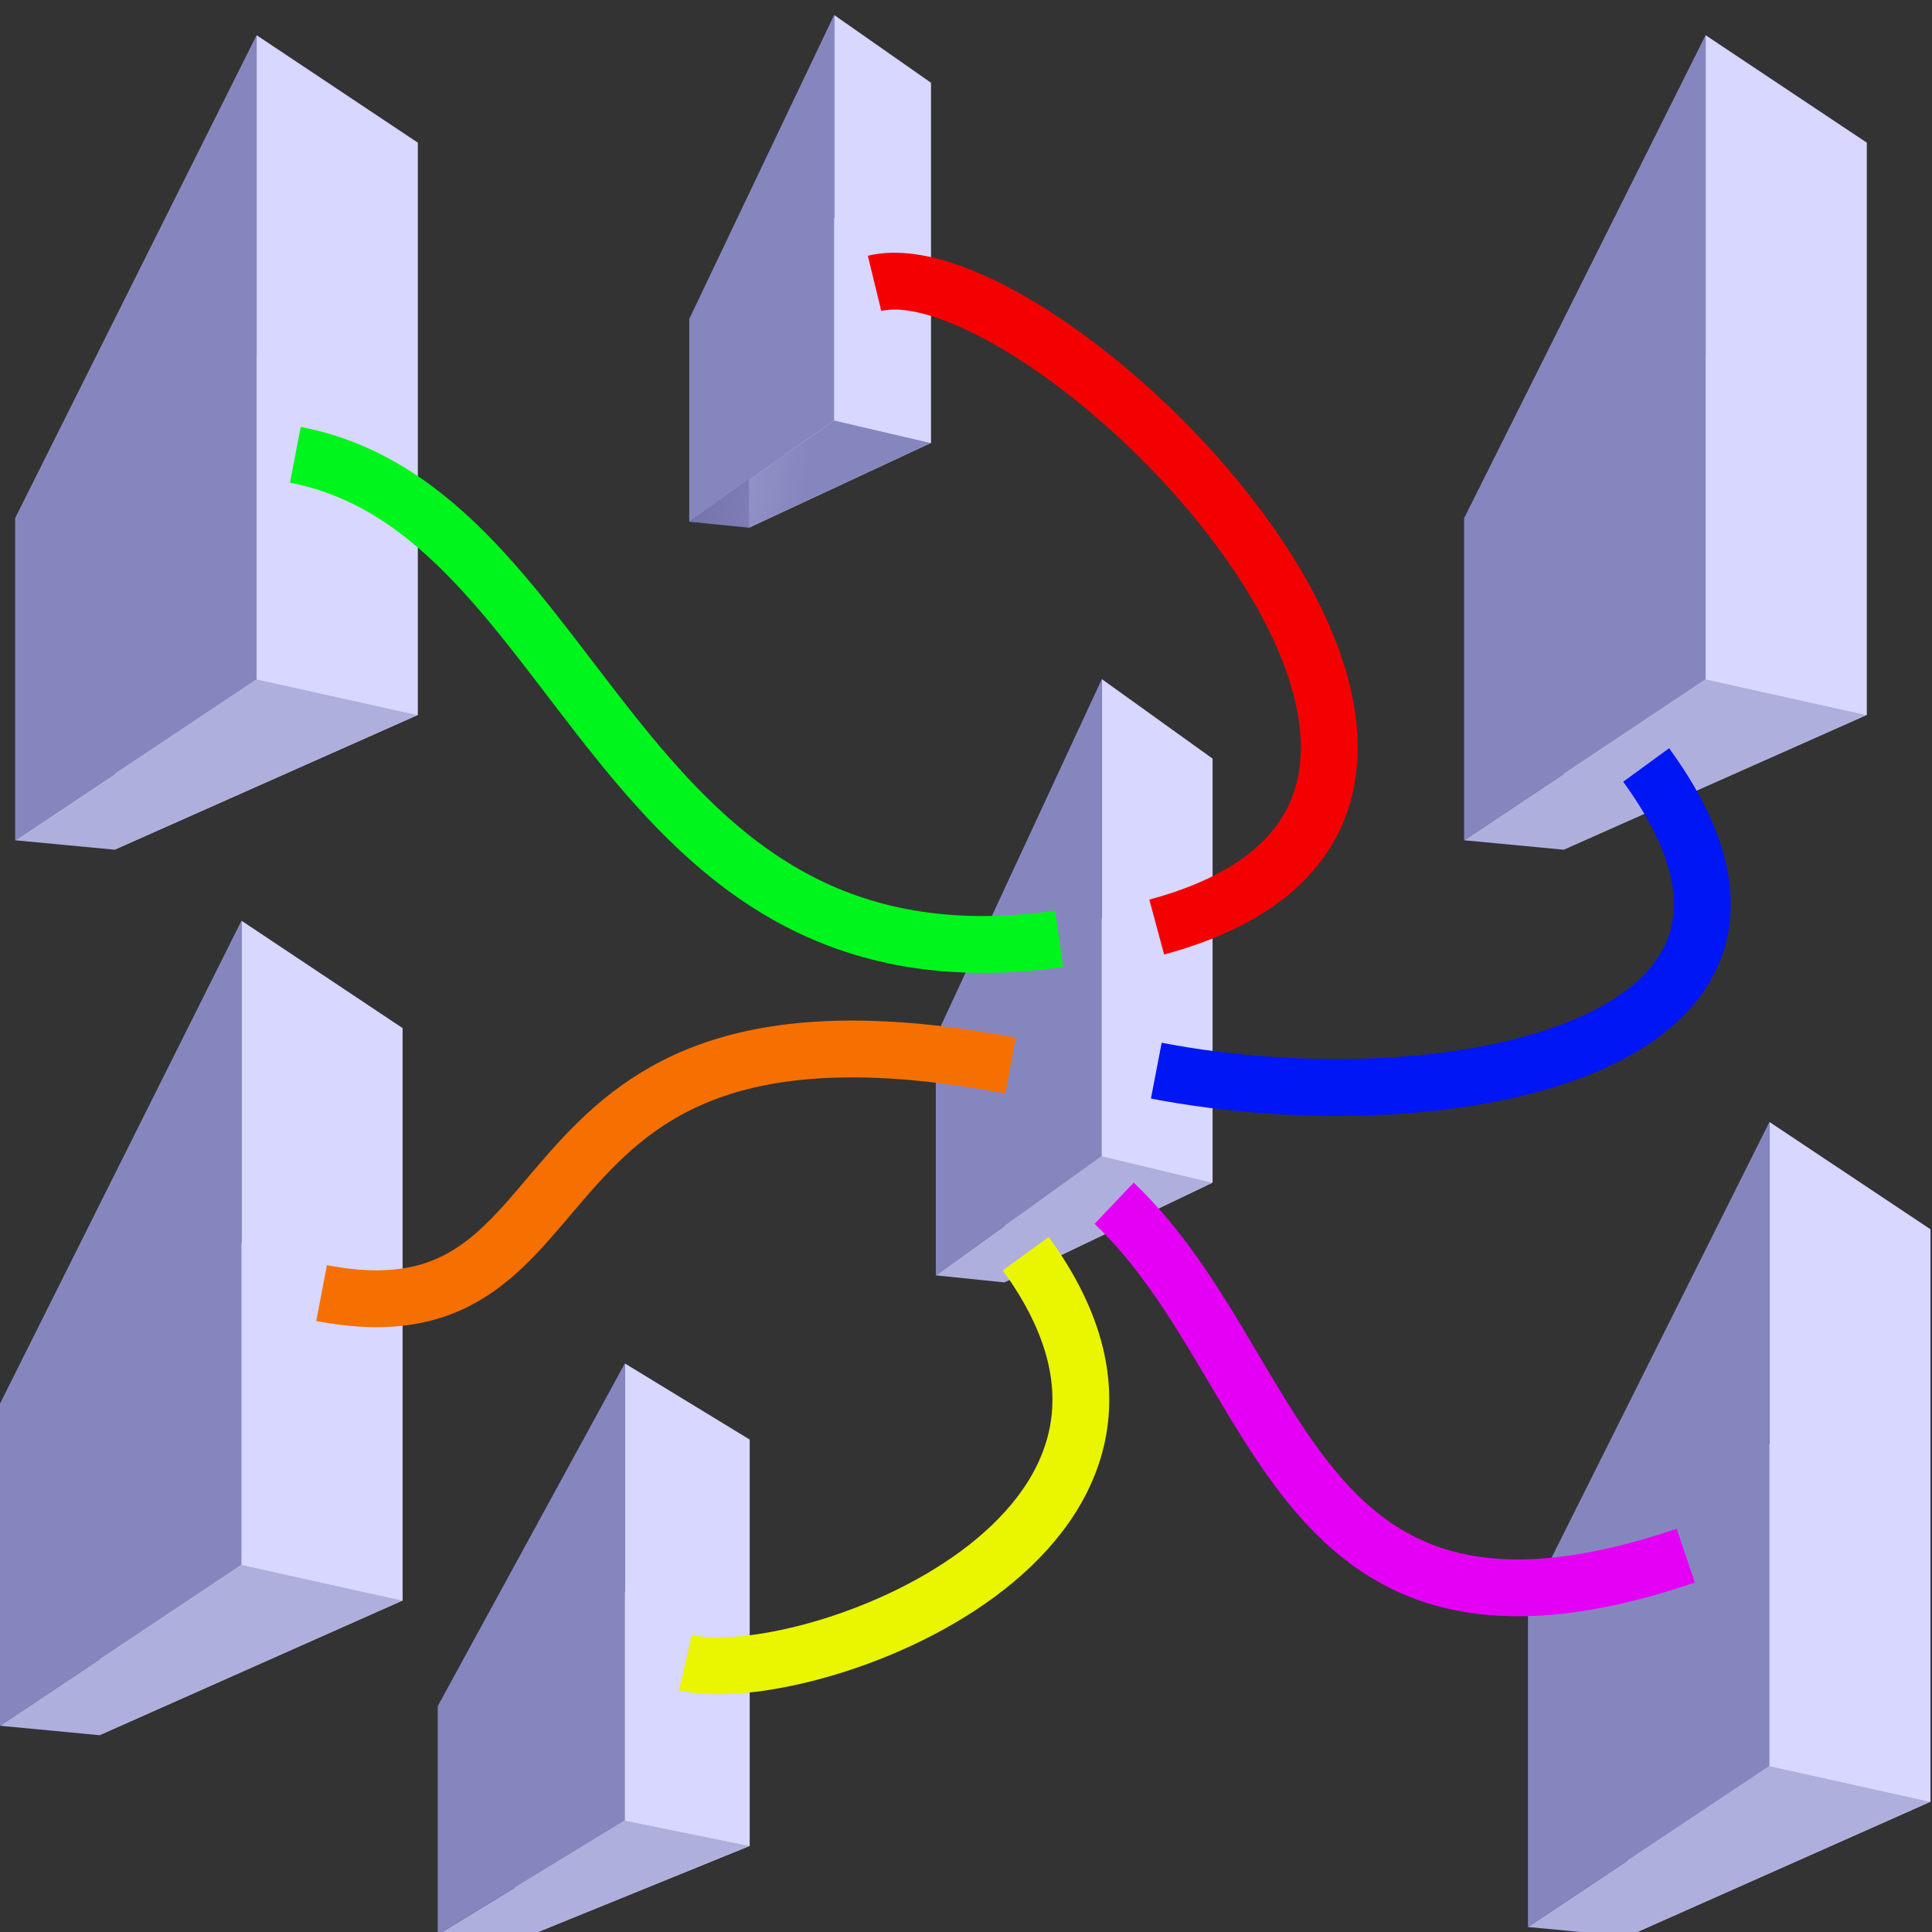 <?xml version="1.0" encoding="UTF-8" standalone="no"?>
<!-- Created with Inkscape (http://www.inkscape.org/) -->

<svg
   xmlns:a="http://ns.adobe.com/AdobeSVGViewerExtensions/3.0/"
   xmlns:dc="http://purl.org/dc/elements/1.1/"
   xmlns:cc="http://creativecommons.org/ns#"
   xmlns:rdf="http://www.w3.org/1999/02/22-rdf-syntax-ns#"
   xmlns:svg="http://www.w3.org/2000/svg"
   xmlns="http://www.w3.org/2000/svg"
   xmlns:xlink="http://www.w3.org/1999/xlink"
   xmlns:sodipodi="http://sodipodi.sourceforge.net/DTD/sodipodi-0.dtd"
   xmlns:inkscape="http://www.inkscape.org/namespaces/inkscape"
   width="24"
   height="24"
   id="svg3357"
   version="1.1"
   inkscape:version="0.91 r13725"
   sodipodi:docname="icon.svg">
  <rect width="100%" height="100%" fill="#333333" stroke="none"/>
  <defs
     id="defs3359">
    <linearGradient
       inkscape:collect="always"
       id="linearGradient3581">
      <stop
         style="stop-color:#8686bf;stop-opacity:1;"
         offset="0"
         id="stop3583" />
      <stop
         style="stop-color:#8686bf;stop-opacity:0;"
         offset="1"
         id="stop3585" />
    </linearGradient>
    <inkscape:perspective
       sodipodi:type="inkscape:persp3d"
       inkscape:vp_x="-2.8125 : 11.5625 : 1"
       inkscape:vp_y="0 : 1000 : 0"
       inkscape:vp_z="21.1875 : 11.5625 : 1"
       inkscape:persp3d-origin="9.1875 : 7.5625 : 1"
       id="perspective3365" />
    <linearGradient
       id="linearGradient3227">
      <stop
         style="stop-color:#f17219;stop-opacity:1"
         offset="0"
         id="stop3237" />
      <stop
         style="stop-color:#ea5b03;stop-opacity:1"
         offset="1"
         id="stop3231" />
    </linearGradient>
    <radialGradient
       id="SVGID_1_"
       cx="138.243"
       cy="48.093"
       r="123.335"
       gradientUnits="userSpaceOnUse">
      <stop
         offset="0"
         style="stop-color:#FAAF40"
         id="stop3185" />
      <stop
         offset="4.321454e-02"
         style="stop-color:#F9A538"
         id="stop3187" />
      <stop
         offset="0.112"
         style="stop-color:#F89D31"
         id="stop3189" />
      <stop
         offset="0.227"
         style="stop-color:#F89A2F"
         id="stop3191" />
      <stop
         offset="0.528"
         style="stop-color:#F7922D"
         id="stop3193" />
      <stop
         offset="1"
         style="stop-color:#F37B28"
         id="stop3195" />
      <a:midPointStop
         offset="0"
         style="stop-color:#FAAF40" />
      <a:midPointStop
         offset="0.198"
         style="stop-color:#FAAF40" />
      <a:midPointStop
         offset="0.227"
         style="stop-color:#F89A2F" />
      <a:midPointStop
         offset="0.606"
         style="stop-color:#F89A2F" />
      <a:midPointStop
         offset="1"
         style="stop-color:#F37B28" />
    </radialGradient>
    <linearGradient
       inkscape:collect="always"
       xlink:href="#linearGradient3227-4"
       id="linearGradient3233-0"
       x1="11.533"
       y1="-4.092"
       x2="11.533"
       y2="12.135"
       gradientUnits="userSpaceOnUse" />
    <linearGradient
       id="linearGradient3227-4">
      <stop
         style="stop-color:#f17219;stop-opacity:1"
         offset="0"
         id="stop3237-7" />
      <stop
         style="stop-color:#ea5b03;stop-opacity:1"
         offset="1"
         id="stop3231-3" />
    </linearGradient>
    <inkscape:perspective
       sodipodi:type="inkscape:persp3d"
       inkscape:vp_x="15.1875 : 11.5625 : 1"
       inkscape:vp_y="0 : 1000 : 0"
       inkscape:vp_z="39.1875 : 11.5625 : 1"
       inkscape:persp3d-origin="27.1875 : 7.5625 : 1"
       id="perspective3365-0" />
    <inkscape:perspective
       sodipodi:type="inkscape:persp3d"
       inkscape:vp_x="-3 : 0.5625 : 1"
       inkscape:vp_y="0 : 1000 : 0"
       inkscape:vp_z="21 : 0.5625 : 1"
       inkscape:persp3d-origin="9 : -3.4375 : 1"
       id="perspective3365-05" />
    <inkscape:perspective
       sodipodi:type="inkscape:persp3d"
       inkscape:vp_x="15.981155 : -1.9375 : 1"
       inkscape:vp_y="0 : 1000 : 0"
       inkscape:vp_z="39.981155 : -1.9375 : 1"
       inkscape:persp3d-origin="27.981155 : -5.9375 : 1"
       id="perspective3365-3" />
    <inkscape:perspective
       sodipodi:type="inkscape:persp3d"
       inkscape:vp_x="3.1125 : -1.4534884 : 1"
       inkscape:vp_y="0 : 709.6657 : 0"
       inkscape:vp_z="21.7125 : -1.4534884 : 1"
       inkscape:persp3d-origin="12.4125 : -4.2921512 : 1"
       id="perspective3365-2" />
    <inkscape:perspective
       sodipodi:type="inkscape:persp3d"
       inkscape:vp_x="6.7625 : 16.260174 : 1"
       inkscape:vp_y="0 : 629.36047 : 0"
       inkscape:vp_z="21.1625 : 16.260174 : 1"
       inkscape:persp3d-origin="13.9625 : 13.742733 : 1"
       id="perspective3365-27" />
    <inkscape:perspective
       sodipodi:type="inkscape:persp3d"
       inkscape:vp_x="9.5625 : 6.6758721 : 1"
       inkscape:vp_y="0 : 740.55233 : 0"
       inkscape:vp_z="26.0625 : 6.6758721 : 1"
       inkscape:persp3d-origin="17.8125 : 3.7136628 : 1"
       id="perspective3365-0-5" />
    <linearGradient
       inkscape:collect="always"
       xlink:href="#linearGradient3581"
       id="linearGradient3587"
       x1="10"
       y1="-2"
       x2="4"
       y2="-3"
       gradientUnits="userSpaceOnUse" />
  </defs>
  <sodipodi:namedview
     id="base"
     pagecolor="#ffffff"
     bordercolor="#666666"
     borderopacity="1.0"
     inkscape:pageopacity="0.0"
     inkscape:pageshadow="2"
     inkscape:zoom="22.627417"
     inkscape:cx="8.3933433"
     inkscape:cy="11.303675"
     inkscape:current-layer="layer1"
     showgrid="true"
     inkscape:grid-bbox="true"
     inkscape:document-units="px"
     showborder="true"
     inkscape:showpageshadow="false"
     inkscape:window-width="1600"
     inkscape:window-height="838"
     inkscape:window-x="-8"
     inkscape:window-y="-8"
     inkscape:window-maximized="1">
    <inkscape:grid
       type="xygrid"
       id="grid4043"
       empspacing="5"
       visible="true"
       enabled="true"
       snapvisiblegridlinesonly="true" />
  </sodipodi:namedview>
  <g
     id="layer1"
     inkscape:label="Layer 1"
     inkscape:groupmode="layer"
     transform="translate(0,8)">
    <path
       style="fill:#ffffff;fill-opacity:1;stroke:none"
       d="m -17.158,-6.823 0,5 2,0 0,-5 z"
       id="path4070"
       inkscape:connector-curvature="0"
       sodipodi:nodetypes="ccccc" />
    <path
       inkscape:connector-curvature="0"
       id="path4072"
       d="m -8.158,-6.823 0,5 2,0 0,-5 z"
       style="fill:#ffffff;fill-opacity:1;stroke:none"
       sodipodi:nodetypes="ccccc" />
    <g
       sodipodi:type="inkscape:box3d"
       id="g3367"
       style="fill:#ffffff;fill-opacity:1"
       inkscape:perspectiveID="#perspective3365"
       inkscape:corner0="3 : 0.028 : 0 : 1"
       inkscape:corner7="1 : 0.012 : 0.25 : 1">
      <path
         sodipodi:type="inkscape:box3dside"
         id="path3379"
         style="fill:#e9e9ff;fill-rule:evenodd;stroke:none;stroke-width:1px;stroke-linecap:butt;stroke-linejoin:round;stroke-opacity:1"
         inkscape:box3dsidetype="11"
         d="M 1.423,-1.21 5.188,-6.229 l 0,7.111 -3.765,1.673 z"
         points="5.188,-6.229 5.188,0.882 1.423,2.555 1.423,-1.21 " />
      <path
         sodipodi:type="inkscape:box3dside"
         id="path3369"
         style="fill:#353564;fill-rule:evenodd;stroke:none;stroke-width:1px;stroke-linecap:butt;stroke-linejoin:round;stroke-opacity:1"
         inkscape:box3dsidetype="6"
         d="m 0.188,-1.562 0,4 1.235,0.118 0,-3.765 z"
         points="0.188,2.438 1.423,2.555 1.423,-1.21 0.188,-1.562 " />
      <path
         sodipodi:type="inkscape:box3dside"
         id="path3371"
         style="fill:#4d4d9f;fill-rule:evenodd;stroke:none;stroke-width:1px;stroke-linecap:butt;stroke-linejoin:round;stroke-opacity:1"
         inkscape:box3dsidetype="5"
         d="m 0.188,-1.562 3,-6 2,1.333 -3.765,5.02 z"
         points="3.188,-7.562 5.188,-6.229 1.423,-1.21 0.188,-1.562 " />
      <path
         sodipodi:type="inkscape:box3dside"
         id="path3377"
         style="fill:#afafde;fill-rule:evenodd;stroke:none;stroke-width:1px;stroke-linecap:butt;stroke-linejoin:round;stroke-opacity:1"
         inkscape:box3dsidetype="13"
         d="m 0.188,2.438 3,-2 2,0.444 -3.765,1.673 z"
         points="3.188,0.438 5.188,0.882 1.423,2.555 0.188,2.438 " />
      <path
         sodipodi:type="inkscape:box3dside"
         id="path3375"
         style="fill:#d7d7ff;fill-rule:evenodd;stroke:none;stroke-width:1px;stroke-linecap:butt;stroke-linejoin:round;stroke-opacity:1"
         inkscape:box3dsidetype="14"
         d="m 3.188,-7.562 0,8 2,0.444 0,-7.111 z"
         points="3.188,0.438 5.188,0.882 5.188,-6.229 3.188,-7.562 " />
      <path
         sodipodi:type="inkscape:box3dside"
         id="path3373"
         style="fill:#8686bf;fill-rule:evenodd;stroke:none;stroke-width:1px;stroke-linecap:butt;stroke-linejoin:round;stroke-opacity:1"
         inkscape:box3dsidetype="3"
         d="m 0.188,-1.562 3,-6 0,8 -3,2 z"
         points="3.188,-7.562 3.188,0.438 0.188,2.438 0.188,-1.562 " />
    </g>
    <g
       sodipodi:type="inkscape:box3d"
       id="g3367-7"
       style="fill:#ffffff;fill-opacity:1"
       inkscape:perspectiveID="#perspective3365-0"
       inkscape:corner0="3 : 0.028 : 0 : 1"
       inkscape:corner7="1 : 0.012 : 0.25 : 1">
      <path
         sodipodi:type="inkscape:box3dside"
         id="path3379-2"
         style="fill:#e9e9ff;fill-rule:evenodd;stroke:none;stroke-width:1px;stroke-linecap:butt;stroke-linejoin:round;stroke-opacity:1"
         inkscape:box3dsidetype="11"
         d="m 19.423,-1.21 3.765,-5.02 0,7.111 -3.765,1.673 z"
         points="23.188,-6.229 23.188,0.882 19.423,2.555 19.423,-1.21 " />
      <path
         sodipodi:type="inkscape:box3dside"
         id="path3369-9"
         style="fill:#353564;fill-rule:evenodd;stroke:none;stroke-width:1px;stroke-linecap:butt;stroke-linejoin:round;stroke-opacity:1"
         inkscape:box3dsidetype="6"
         d="m 18.188,-1.562 0,4 1.235,0.118 0,-3.765 z"
         points="18.188,2.438 19.423,2.555 19.423,-1.21 18.188,-1.562 " />
      <path
         sodipodi:type="inkscape:box3dside"
         id="path3371-2"
         style="fill:#4d4d9f;fill-rule:evenodd;stroke:none;stroke-width:1px;stroke-linecap:butt;stroke-linejoin:round;stroke-opacity:1"
         inkscape:box3dsidetype="5"
         d="m 18.188,-1.562 3,-6 2,1.333 -3.765,5.02 z"
         points="21.188,-7.562 23.188,-6.229 19.423,-1.21 18.188,-1.562 " />
      <path
         sodipodi:type="inkscape:box3dside"
         id="path3377-8"
         style="fill:#afafde;fill-rule:evenodd;stroke:none;stroke-width:1px;stroke-linecap:butt;stroke-linejoin:round;stroke-opacity:1"
         inkscape:box3dsidetype="13"
         d="m 18.188,2.438 3,-2 2,0.444 -3.765,1.673 z"
         points="21.188,0.438 23.188,0.882 19.423,2.555 18.188,2.438 " />
      <path
         sodipodi:type="inkscape:box3dside"
         id="path3375-9"
         style="fill:#d7d7ff;fill-rule:evenodd;stroke:none;stroke-width:1px;stroke-linecap:butt;stroke-linejoin:round;stroke-opacity:1"
         inkscape:box3dsidetype="14"
         d="m 21.188,-7.562 0,8 2,0.444 0,-7.111 z"
         points="21.188,0.438 23.188,0.882 23.188,-6.229 21.188,-7.562 " />
      <path
         sodipodi:type="inkscape:box3dside"
         id="path3373-0"
         style="fill:#8686bf;fill-rule:evenodd;stroke:none;stroke-width:1px;stroke-linecap:butt;stroke-linejoin:round;stroke-opacity:1"
         inkscape:box3dsidetype="3"
         d="m 18.188,-1.562 3,-6 0,8 -3,2 z"
         points="21.188,-7.562 21.188,0.438 18.188,2.438 18.188,-1.562 " />
    </g>
    <g
       sodipodi:type="inkscape:box3d"
       id="g3367-6"
       style="fill:#ffffff;fill-opacity:1"
       inkscape:perspectiveID="#perspective3365-05"
       inkscape:corner0="3 : 0.028 : 0 : 1"
       inkscape:corner7="1 : 0.012 : 0.25 : 1">
      <path
         sodipodi:type="inkscape:box3dside"
         id="path3379-8"
         style="fill:#e9e9ff;fill-rule:evenodd;stroke:none;stroke-width:1px;stroke-linecap:butt;stroke-linejoin:round;stroke-opacity:1"
         inkscape:box3dsidetype="11"
         d="M 1.235,9.79 5,4.771 5,11.882 1.235,13.555 Z"
         points="5,4.771 5,11.882 1.235,13.555 1.235,9.79 " />
      <path
         sodipodi:type="inkscape:box3dside"
         id="path3369-0"
         style="fill:#353564;fill-rule:evenodd;stroke:none;stroke-width:1px;stroke-linecap:butt;stroke-linejoin:round;stroke-opacity:1"
         inkscape:box3dsidetype="6"
         d="m 0,9.438 0,4 1.235,0.118 0,-3.765 z"
         points="0,13.438 1.235,13.555 1.235,9.79 0,9.438 " />
      <path
         sodipodi:type="inkscape:box3dside"
         id="path3371-0"
         style="fill:#4d4d9f;fill-rule:evenodd;stroke:none;stroke-width:1px;stroke-linecap:butt;stroke-linejoin:round;stroke-opacity:1"
         inkscape:box3dsidetype="5"
         d="m 0,9.438 3,-6 2,1.333 -3.765,5.02 z"
         points="3,3.438 5,4.771 1.235,9.79 0,9.438 " />
      <path
         sodipodi:type="inkscape:box3dside"
         id="path3377-1"
         style="fill:#afafde;fill-rule:evenodd;stroke:none;stroke-width:1px;stroke-linecap:butt;stroke-linejoin:round;stroke-opacity:1"
         inkscape:box3dsidetype="13"
         d="m 0,13.438 3,-2 2,0.444 -3.765,1.673 z"
         points="3,11.438 5,11.882 1.235,13.555 0,13.438 " />
      <path
         sodipodi:type="inkscape:box3dside"
         id="path3375-2"
         style="fill:#d7d7ff;fill-rule:evenodd;stroke:none;stroke-width:1px;stroke-linecap:butt;stroke-linejoin:round;stroke-opacity:1"
         inkscape:box3dsidetype="14"
         d="m 3,3.438 0,8 2,0.444 0,-7.111 z"
         points="3,11.438 5,11.882 5,4.771 3,3.438 " />
      <path
         sodipodi:type="inkscape:box3dside"
         id="path3373-00"
         style="fill:#8686bf;fill-rule:evenodd;stroke:none;stroke-width:1px;stroke-linecap:butt;stroke-linejoin:round;stroke-opacity:1"
         inkscape:box3dsidetype="3"
         d="m 0,9.438 3,-6 0,8 -3,2 z"
         points="3,3.438 3,11.438 0,13.438 0,9.438 " />
    </g>
    <g
       sodipodi:type="inkscape:box3d"
       id="g3367-0"
       style="fill:#ffffff;fill-opacity:1"
       inkscape:perspectiveID="#perspective3365-3"
       inkscape:corner0="3 : 0.028 : 0 : 1"
       inkscape:corner7="1 : 0.012 : 0.25 : 1">
      <path
         sodipodi:type="inkscape:box3dside"
         id="path3379-7"
         style="fill:#e9e9ff;fill-rule:evenodd;stroke:none;stroke-width:1px;stroke-linecap:butt;stroke-linejoin:round;stroke-opacity:1"
         inkscape:box3dsidetype="11"
         d="m 20.216,12.29 3.765,-5.02 0,7.111 -3.765,1.673 z"
         points="23.981,7.271 23.981,14.382 20.216,16.055 20.216,12.29 " />
      <path
         sodipodi:type="inkscape:box3dside"
         id="path3369-6"
         style="fill:#353564;fill-rule:evenodd;stroke:none;stroke-width:1px;stroke-linecap:butt;stroke-linejoin:round;stroke-opacity:1"
         inkscape:box3dsidetype="6"
         d="m 18.981,11.938 0,4 1.235,0.118 0,-3.765 z"
         points="18.981,15.938 20.216,16.055 20.216,12.29 18.981,11.938 " />
      <path
         sodipodi:type="inkscape:box3dside"
         id="path3371-1"
         style="fill:#4d4d9f;fill-rule:evenodd;stroke:none;stroke-width:1px;stroke-linecap:butt;stroke-linejoin:round;stroke-opacity:1"
         inkscape:box3dsidetype="5"
         d="m 18.981,11.938 3,-6 2,1.333 -3.765,5.02 z"
         points="21.981,5.938 23.981,7.271 20.216,12.29 18.981,11.938 " />
      <path
         sodipodi:type="inkscape:box3dside"
         id="path3377-7"
         style="fill:#afafde;fill-rule:evenodd;stroke:none;stroke-width:1px;stroke-linecap:butt;stroke-linejoin:round;stroke-opacity:1"
         inkscape:box3dsidetype="13"
         d="m 18.981,15.938 3,-2 2,0.444 -3.765,1.673 z"
         points="21.981,13.938 23.981,14.382 20.216,16.055 18.981,15.938 " />
      <path
         sodipodi:type="inkscape:box3dside"
         id="path3375-1"
         style="fill:#d7d7ff;fill-rule:evenodd;stroke:none;stroke-width:1px;stroke-linecap:butt;stroke-linejoin:round;stroke-opacity:1"
         inkscape:box3dsidetype="14"
         d="m 21.981,5.938 0,8 2,0.444 0,-7.111 z"
         points="21.981,13.938 23.981,14.382 23.981,7.271 21.981,5.938 " />
      <path
         sodipodi:type="inkscape:box3dside"
         id="path3373-9"
         style="fill:#8686bf;fill-rule:evenodd;stroke:none;stroke-width:1px;stroke-linecap:butt;stroke-linejoin:round;stroke-opacity:1"
         inkscape:box3dsidetype="3"
         d="m 18.981,11.938 3,-6 0,8 -3,2 z"
         points="21.981,5.938 21.981,13.938 18.981,15.938 18.981,11.938 " />
    </g>
    <g
       sodipodi:type="inkscape:box3d"
       id="g3367-09"
       style="fill:#ffffff;fill-opacity:1"
       inkscape:perspectiveID="#perspective3365-2"
       inkscape:corner0="3 : 0.028 : 0 : 1"
       inkscape:corner7="1 : 0.012 : 0.25 : 1">
      <path
         sodipodi:type="inkscape:box3dside"
         id="path3379-1"
         style="fill:#e9e9ff;fill-rule:evenodd;stroke:none;stroke-width:1px;stroke-linecap:butt;stroke-linejoin:round;stroke-opacity:1"
         inkscape:box3dsidetype="11"
         d="M 6.395,13.446 9.312,9.884 l 0,5.047 -2.918,1.187 z"
         points="9.312,9.884 9.312,14.93 6.395,16.118 6.395,13.446 " />
      <path
         sodipodi:type="inkscape:box3dside"
         id="path3369-3"
         style="fill:#353564;fill-rule:evenodd;stroke:none;stroke-width:1px;stroke-linecap:butt;stroke-linejoin:round;stroke-opacity:1"
         inkscape:box3dsidetype="6"
         d="m 5.438,13.195 0,2.839 0.957,0.083 0,-2.672 z"
         points="5.438,16.034 6.395,16.118 6.395,13.446 5.438,13.195 " />
      <path
         sodipodi:type="inkscape:box3dside"
         id="path3371-3"
         style="fill:#4d4d9f;fill-rule:evenodd;stroke:none;stroke-width:1px;stroke-linecap:butt;stroke-linejoin:round;stroke-opacity:1"
         inkscape:box3dsidetype="5"
         d="M 5.438,13.195 7.763,8.938 9.312,9.884 6.395,13.446 Z"
         points="7.763,8.938 9.312,9.884 6.395,13.446 5.438,13.195 " />
      <path
         sodipodi:type="inkscape:box3dside"
         id="path3377-74"
         style="fill:#afafde;fill-rule:evenodd;stroke:none;stroke-width:1px;stroke-linecap:butt;stroke-linejoin:round;stroke-opacity:1"
         inkscape:box3dsidetype="13"
         d="m 5.438,16.034 2.325,-1.419 1.55,0.315 -2.918,1.187 z"
         points="7.763,14.615 9.312,14.93 6.395,16.118 5.438,16.034 " />
      <path
         sodipodi:type="inkscape:box3dside"
         id="path3375-0"
         style="fill:#d7d7ff;fill-rule:evenodd;stroke:none;stroke-width:1px;stroke-linecap:butt;stroke-linejoin:round;stroke-opacity:1"
         inkscape:box3dsidetype="14"
         d="m 7.763,8.938 0,5.677 1.55,0.315 0,-5.047 z"
         points="7.763,14.615 9.312,14.93 9.312,9.884 7.763,8.938 " />
      <path
         sodipodi:type="inkscape:box3dside"
         id="path3373-3"
         style="fill:#8686bf;fill-rule:evenodd;stroke:none;stroke-width:1px;stroke-linecap:butt;stroke-linejoin:round;stroke-opacity:1"
         inkscape:box3dsidetype="3"
         d="m 5.438,13.195 2.325,-4.258 0,5.677 -2.325,1.419 z"
         points="7.763,8.938 7.763,14.615 5.438,16.034 5.438,13.195 " />
    </g>
    <g
       sodipodi:type="inkscape:box3d"
       id="g3367-9"
       style="fill:#ffffff;fill-opacity:1"
       inkscape:perspectiveID="#perspective3365-27"
       inkscape:corner0="3 : 0.028 : 0 : 1"
       inkscape:corner7="1 : 0.012 : 0.25 : 1">
      <path
         sodipodi:type="inkscape:box3dside"
         id="path3379-4"
         style="fill:#e9e9ff;fill-rule:evenodd;stroke:none;stroke-width:1px;stroke-linecap:butt;stroke-linejoin:round;stroke-opacity:1"
         inkscape:box3dsidetype="11"
         d="m 9.304,-3.814 2.259,-3.159 0,4.475 -2.259,1.053 z"
         points="11.562,-6.973 11.562,-2.498 9.304,-1.445 9.304,-3.814 " />
      <path
         sodipodi:type="inkscape:box3dside"
         id="path3369-2"
         style="fill:#353564;fill-rule:evenodd;stroke:none;stroke-width:1px;stroke-linecap:butt;stroke-linejoin:round;stroke-opacity:1"
         inkscape:box3dsidetype="6"
         d="m 8.562,-4.036 0,2.517 0.741,0.074 0,-2.369 z"
         points="8.562,-1.519 9.304,-1.445 9.304,-3.814 8.562,-4.036 " />
      <path
         sodipodi:type="inkscape:box3dside"
         id="path3371-6"
         style="fill:#4d4d9f;fill-rule:evenodd;stroke:none;stroke-width:1px;stroke-linecap:butt;stroke-linejoin:round;stroke-opacity:1"
         inkscape:box3dsidetype="5"
         d="m 8.562,-4.036 1.8,-3.776 1.2,0.839 -2.259,3.159 z"
         points="10.363,-7.813 11.562,-6.973 9.304,-3.814 8.562,-4.036 " />
      <path
         sodipodi:type="inkscape:box3dside"
         id="path3377-19"
         style="fill:url(#linearGradient3587);fill-rule:evenodd;stroke:none;stroke-width:1px;stroke-linecap:butt;stroke-linejoin:round;stroke-opacity:1;fill-opacity:1"
         inkscape:box3dsidetype="13"
         d="m 8.562,-1.519 1.8,-1.259 1.2,0.28 -2.259,1.053 z"
         points="10.363,-2.778 11.562,-2.498 9.304,-1.445 8.562,-1.519 " />
      <path
         sodipodi:type="inkscape:box3dside"
         id="path3375-28"
         style="fill:#d7d7ff;fill-rule:evenodd;stroke:none;stroke-width:1px;stroke-linecap:butt;stroke-linejoin:round;stroke-opacity:1"
         inkscape:box3dsidetype="14"
         d="m 10.363,-7.813 0,5.035 1.2,0.28 0,-4.475 z"
         points="10.363,-2.778 11.562,-2.498 11.562,-6.973 10.363,-7.813 " />
      <path
         sodipodi:type="inkscape:box3dside"
         id="path3373-93"
         style="fill:#8686bf;fill-rule:evenodd;stroke:none;stroke-width:1px;stroke-linecap:butt;stroke-linejoin:round;stroke-opacity:1"
         inkscape:box3dsidetype="3"
         d="m 8.562,-4.036 1.8,-3.776 0,5.035 -1.8,1.259 z"
         points="10.363,-7.813 10.363,-2.778 8.562,-1.519 8.562,-4.036 " />
    </g>
    <g
       sodipodi:type="inkscape:box3d"
       id="g3367-7-4"
       style="fill:#ffffff;fill-opacity:1"
       inkscape:perspectiveID="#perspective3365-0-5"
       inkscape:corner0="3 : 0.028 : 0 : 1"
       inkscape:corner7="1 : 0.012 : 0.25 : 1">
      <path
         sodipodi:type="inkscape:box3dside"
         id="path3379-2-9"
         style="fill:#e9e9ff;fill-rule:evenodd;stroke:none;stroke-width:1px;stroke-linecap:butt;stroke-linejoin:round;stroke-opacity:1"
         inkscape:box3dsidetype="11"
         d="M 12.474,5.142 15.062,1.425 l 0,5.266 -2.588,1.239 z"
         points="15.062,1.425 15.062,6.691 12.474,7.93 12.474,5.142 " />
      <path
         sodipodi:type="inkscape:box3dside"
         id="path3369-9-6"
         style="fill:#353564;fill-rule:evenodd;stroke:none;stroke-width:1px;stroke-linecap:butt;stroke-linejoin:round;stroke-opacity:1"
         inkscape:box3dsidetype="6"
         d="m 11.625,4.881 0,2.962 0.849,0.087 0,-2.788 z"
         points="11.625,7.843 12.474,7.93 12.474,5.142 11.625,4.881 " />
      <path
         sodipodi:type="inkscape:box3dside"
         id="path3371-2-5"
         style="fill:#4d4d9f;fill-rule:evenodd;stroke:none;stroke-width:1px;stroke-linecap:butt;stroke-linejoin:round;stroke-opacity:1"
         inkscape:box3dsidetype="5"
         d="M 11.625,4.881 13.688,0.437 15.062,1.425 12.474,5.142 Z"
         points="13.688,0.437 15.062,1.425 12.474,5.142 11.625,4.881 " />
      <path
         sodipodi:type="inkscape:box3dside"
         id="path3377-8-8"
         style="fill:#afafde;fill-rule:evenodd;stroke:none;stroke-width:1px;stroke-linecap:butt;stroke-linejoin:round;stroke-opacity:1"
         inkscape:box3dsidetype="13"
         d="m 11.625,7.843 2.062,-1.481 1.375,0.329 -2.588,1.239 z"
         points="13.688,6.362 15.062,6.691 12.474,7.93 11.625,7.843 " />
      <path
         sodipodi:type="inkscape:box3dside"
         id="path3375-9-2"
         style="fill:#d7d7ff;fill-rule:evenodd;stroke:none;stroke-width:1px;stroke-linecap:butt;stroke-linejoin:round;stroke-opacity:1"
         inkscape:box3dsidetype="14"
         d="m 13.688,0.437 0,5.924 1.375,0.329 0,-5.266 z"
         points="13.688,6.362 15.062,6.691 15.062,1.425 13.688,0.437 " />
      <path
         sodipodi:type="inkscape:box3dside"
         id="path3373-0-1"
         style="fill:#8686bf;fill-rule:evenodd;stroke:none;stroke-width:1px;stroke-linecap:butt;stroke-linejoin:round;stroke-opacity:1"
         inkscape:box3dsidetype="3"
         d="m 11.625,4.881 2.062,-4.443 0,5.924 -2.062,1.481 z"
         points="13.688,0.437 13.688,6.362 11.625,7.843 11.625,4.881 " />
    </g>
    <path
       style="fill:none;fill-rule:evenodd;stroke:#f50000;stroke-width:0.706px;stroke-linecap:butt;stroke-linejoin:miter;stroke-opacity:1"
       d="M 10.864,-4.48 C 13,-5 20,2 14.369,3.516"
       id="path3611"
       inkscape:connector-curvature="0"
       sodipodi:nodetypes="cc" />
    <path
       style="fill:none;fill-rule:evenodd;stroke:#0016f5;stroke-width:0.706px;stroke-linecap:butt;stroke-linejoin:miter;stroke-opacity:1"
       d="M 20.449,1.503 C 23,5 18,6 14.364,5.3"
       id="path3611-0"
       inkscape:connector-curvature="0"
       sodipodi:nodetypes="cc" />
    <path
       style="fill:none;fill-rule:evenodd;stroke:#e400f5;stroke-width:0.706px;stroke-linecap:butt;stroke-linejoin:miter;stroke-opacity:1"
       d="M 20.941,11.325 C 16,13 16,9 13.84,6.947"
       id="path3611-0-1"
       inkscape:connector-curvature="0"
       sodipodi:nodetypes="cc" />
    <path
       style="fill:none;fill-rule:evenodd;stroke:#eaf500;stroke-width:0.706px;stroke-linecap:butt;stroke-linejoin:miter;stroke-opacity:1"
       d="M 12.742,7.574 C 15.294,11.072 10,13 8.514,12.654"
       id="path3611-0-0"
       inkscape:connector-curvature="0"
       sodipodi:nodetypes="cc" />
    <path
       style="fill:none;fill-rule:evenodd;stroke:#f57000;stroke-width:0.706px;stroke-linecap:butt;stroke-linejoin:miter;stroke-opacity:1"
       d="M 12.554,5.237 C 6,4 7.631,8.763 3.995,8.063"
       id="path3611-0-9"
       inkscape:connector-curvature="0"
       sodipodi:nodetypes="cc" />
    <path
       style="fill:none;fill-rule:evenodd;stroke:#00f51c;stroke-width:0.706px;stroke-linecap:butt;stroke-linejoin:miter;stroke-opacity:1"
       d="M 13.157,3.663 C 7.591,4.447 7.305,-1.651 3.669,-2.35"
       id="path3611-0-09"
       inkscape:connector-curvature="0"
       sodipodi:nodetypes="cc" />
  </g>
</svg>
